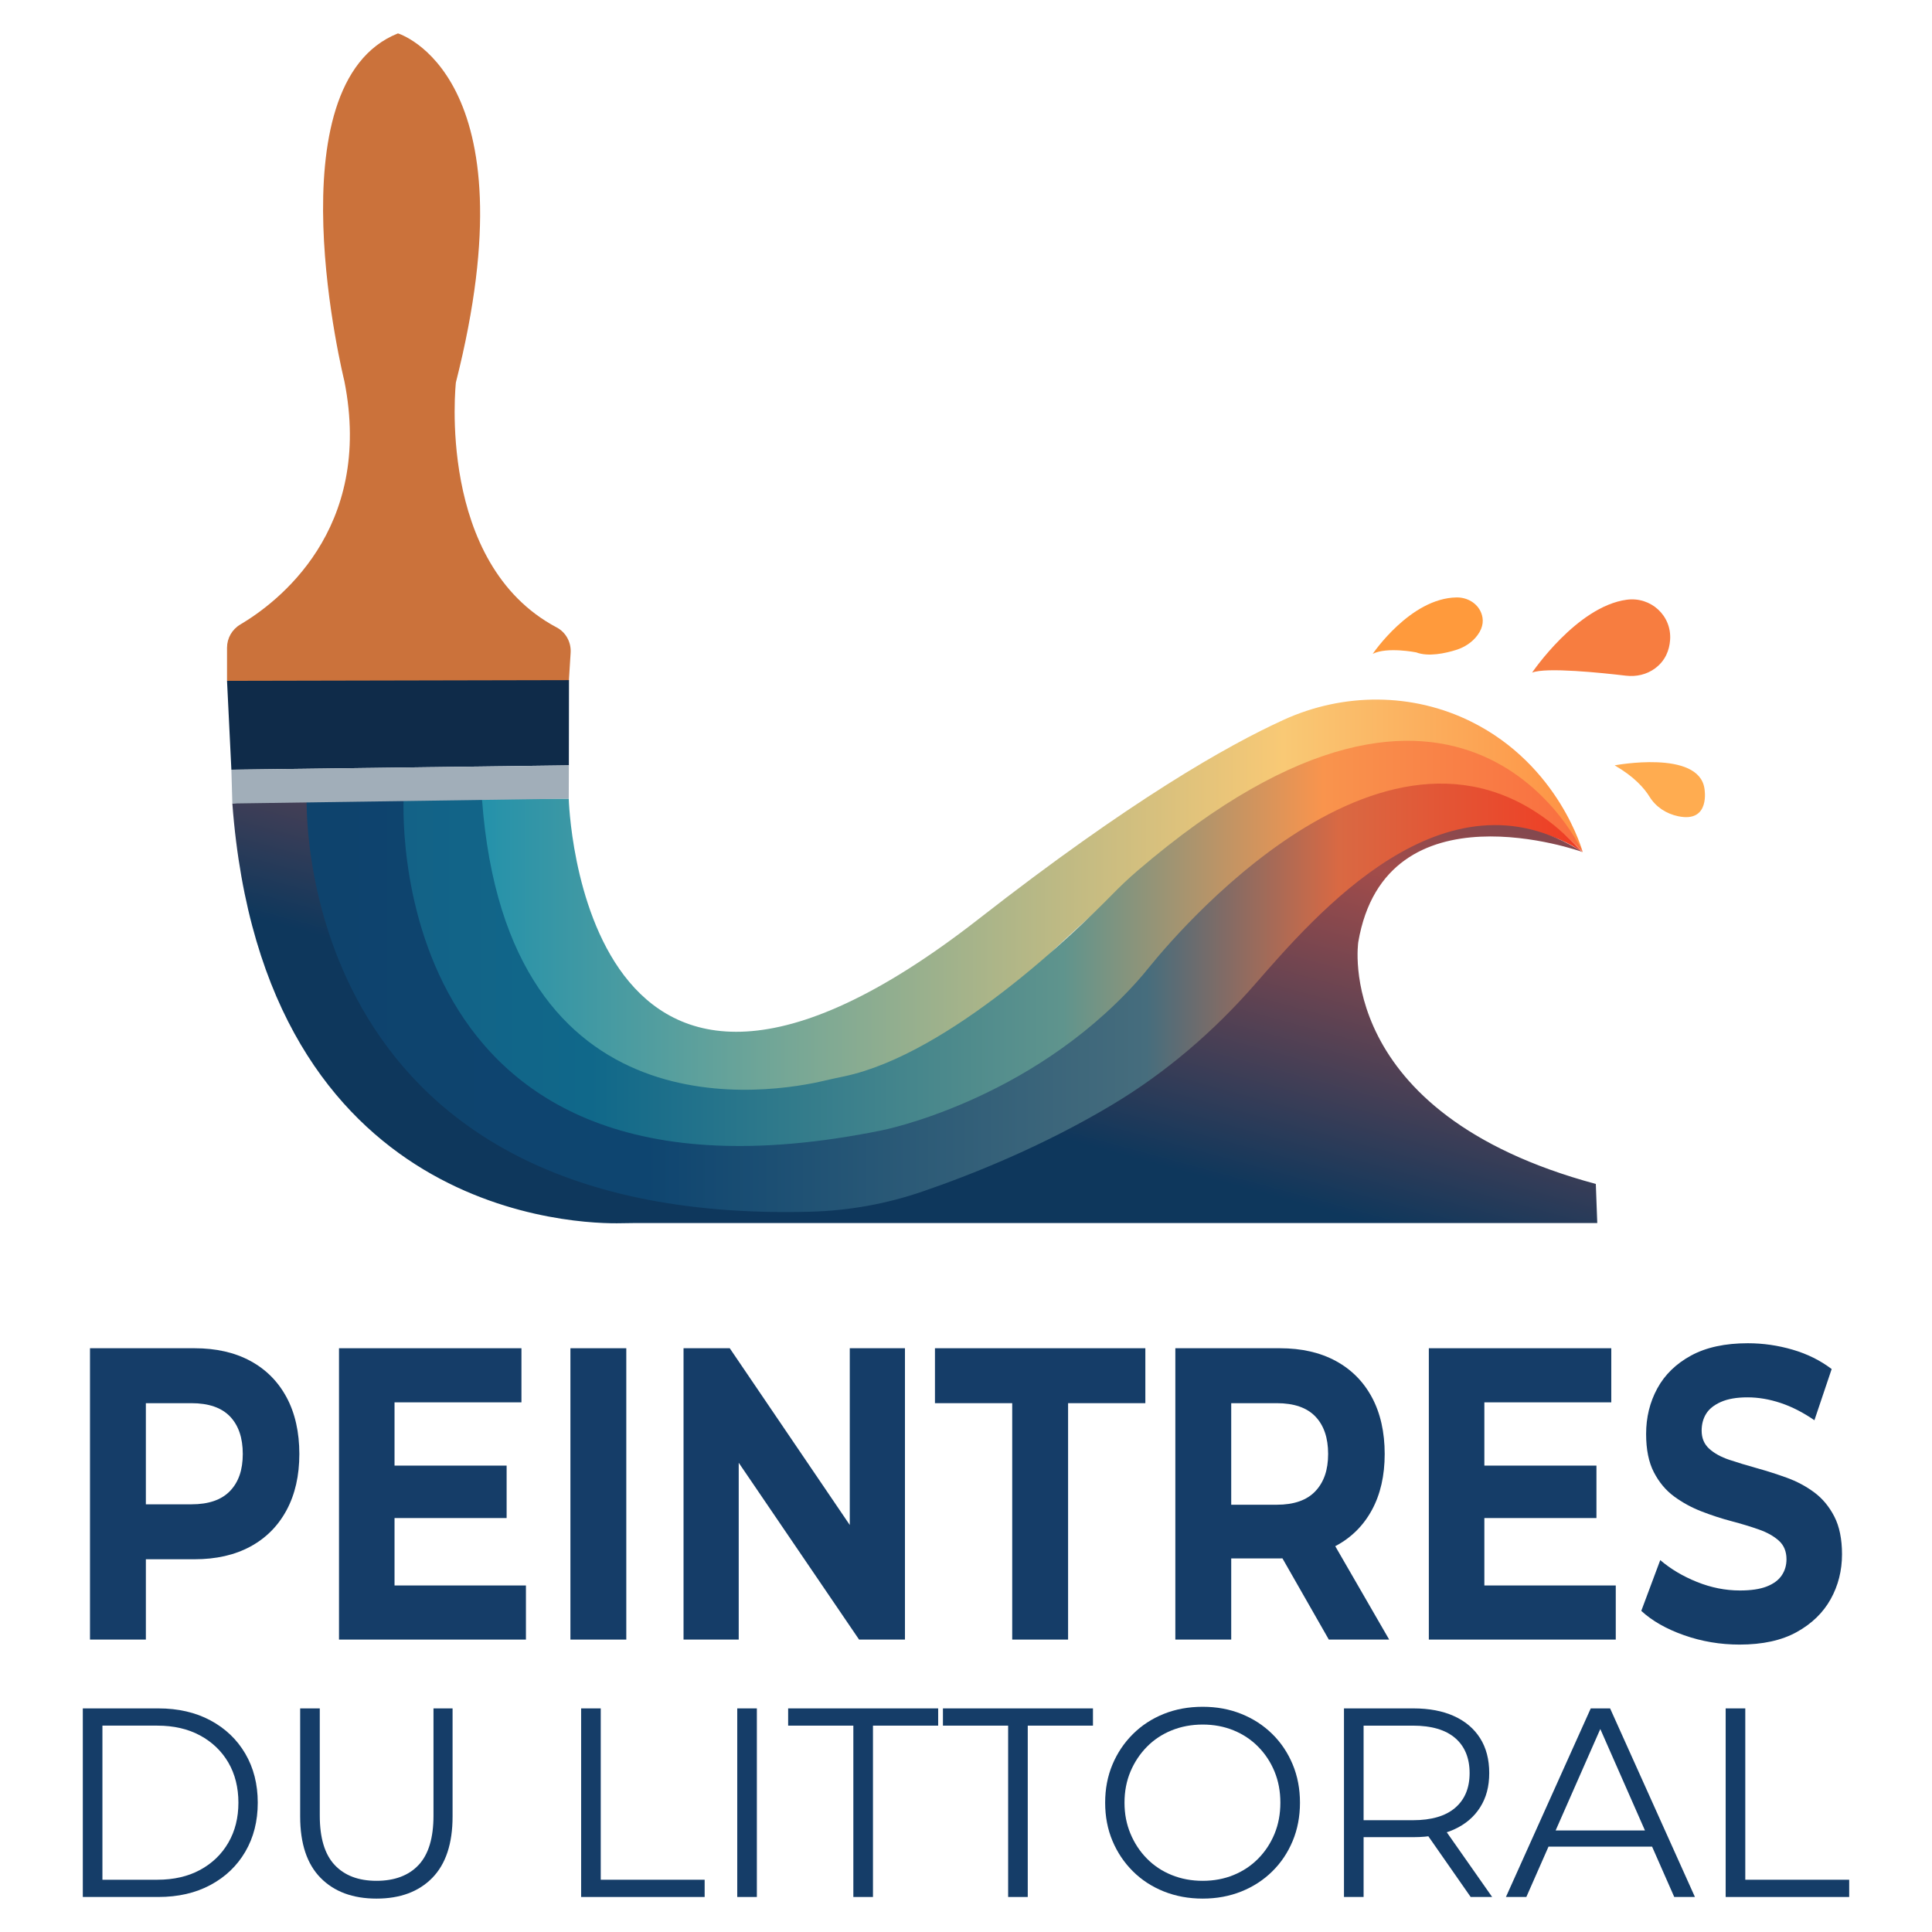 <?xml version="1.0" encoding="UTF-8"?>
<svg id="Calque_1" data-name="Calque 1" xmlns="http://www.w3.org/2000/svg" width="4416" height="4416" xmlns:xlink="http://www.w3.org/1999/xlink" viewBox="0 0 4416 4416">
  <defs>
    <style>
      .cls-1 {
        fill: #ff9a3c;
      }

      .cls-2 {
        fill: url(#Dégradé_sans_nom_20);
      }

      .cls-3 {
        fill: #ffac50;
      }

      .cls-4 {
        fill: url(#Dégradé_sans_nom_45);
      }

      .cls-5 {
        fill: #cb723b;
      }

      .cls-6 {
        fill: #a1aeb9;
      }

      .cls-7 {
        fill: #0f2b49;
      }

      .cls-8 {
        fill: url(#Dégradé_sans_nom_106);
      }

      .cls-9 {
        fill: url(#Dégradé_sans_nom_72);
      }

      .cls-10 {
        fill: #153d68;
      }

      .cls-11 {
        fill: #f77d40;
      }
    </style>
    <linearGradient id="Dégradé_sans_nom_20" data-name="Dégradé sans nom 20" x1="1083.86" y1="2051.23" x2="3617.79" y2="2051.23" gradientUnits="userSpaceOnUse">
      <stop offset="0" stop-color="#2291ab"/>
      <stop offset=".73" stop-color="#f9c975"/>
      <stop offset="1" stop-color="#fe9143"/>
    </linearGradient>
    <linearGradient id="Dégradé_sans_nom_45" data-name="Dégradé sans nom 45" x1="917.85" y1="2167.52" x2="3617.79" y2="2167.52" gradientUnits="userSpaceOnUse">
      <stop offset="0" stop-color="#136287"/>
      <stop offset=".16" stop-color="#10688a"/>
      <stop offset=".56" stop-color="#5f948d"/>
      <stop offset=".78" stop-color="#f9944d"/>
      <stop offset="1" stop-color="#f96d40"/>
    </linearGradient>
    <linearGradient id="Dégradé_sans_nom_72" data-name="Dégradé sans nom 72" x1="687.78" y1="2285.06" x2="3616.96" y2="2285.06" gradientUnits="userSpaceOnUse">
      <stop offset="0" stop-color="#0e436d"/>
      <stop offset=".27" stop-color="#0e4570"/>
      <stop offset=".66" stop-color="#466d7d"/>
      <stop offset=".81" stop-color="#d96943"/>
      <stop offset="1" stop-color="#f03c23"/>
    </linearGradient>
    <linearGradient id="Dégradé_sans_nom_106" data-name="Dégradé sans nom 106" x1="1635.32" y1="3983.73" x2="2464.26" y2="949.92" gradientUnits="userSpaceOnUse">
      <stop offset=".49" stop-color="#0e375c"/>
      <stop offset=".74" stop-color="#a34c4a"/>
      <stop offset="1" stop-color="#113a5f"/>
    </linearGradient>
  </defs>
  <g>
    <path class="cls-5" d="M1300.27,1556.24h-781.34v-75.78c0-21.78,11.51-41.87,30.25-52.95,83.32-49.28,305.59-215.51,237.92-556.59,0,0-168.85-678.7,122.5-794.58,0,0,311.21,92.7,132.43,797.89,0,0-45.95,413.52,230.45,559.96,21.06,11.16,33.3,33.96,31.81,57.74l-4.02,64.32Z"/>
    <polygon class="cls-7" points="1300.27 1749.37 528.86 1759.3 518.93 1556.24 1300.54 1554.59 1300.27 1749.37"/>
    <path class="cls-2" d="M1299.99,1825.52s25.38,986.66,937.22,274.79c345.53-269.76,567.52-396.15,697.5-455.29,136.32-62.02,293.83-62.09,427.99,4.47,201.9,100.16,255.09,298.53,255.09,298.53-145.83-258.98-452.04-232.73-555.1-211.89-31.73,6.42,10.77-2.68-21.13,2.84-229.33,39.65-645.44,444.11-645.44,444.11-345.94,441.86-877.35,297.97-877.35,297.97-523.1-198.64-428.19-655.53-428.19-655.53h209.4"/>
    <path class="cls-4" d="M3617.79,1948.01s-268.4-600.65-1018.17,42.54c-19.89,17.07-38.88,35.1-57.21,53.83-81.83,83.63-370.86,364.28-612.09,415.71-14.67,3.13-29.33,6.08-43.91,9.57-118.06,28.3-728,135.94-784.79-644.15l-182.09,2.21s-65.65,678.42,623.99,798.75c179.07,31.25,363.03,13.9,535.15-44.56,179.39-60.93,420.14-177.85,590.71-394.95,47.98-61.07,100.73-118.26,159.8-168.7,177.85-151.87,518.69-358.63,788.61-70.25Z"/>
    <path class="cls-9" d="M3616.96,1948.29s-273.96-225.41-674.56,234.79c0,0-433.71,556.21-1085.92,592.62,0,0-681.32,68.46-999.13-415.71-4.06-6.18-8.18-12.32-12.46-18.35-26.3-37-145.33-220-157.1-517.23l235.06-5.52s-62.9,999.84,1092.55,764.78c0,0,334.7-65.08,581.62-338.06,10.45-11.55,20.41-23.48,30.21-35.58,75.33-93.05,594.55-699.83,989.75-261.74Z"/>
    <path class="cls-8" d="M3616.41,1947.19s-448.88-161.4-511.79,206.09c0,0-59.59,390.67,542.96,552.89l3.31,89.39H1446.52c-8.8,0-17.59.14-26.39.36-90.6,2.23-817.68-9.6-889.06-959.37l169.95-20.97s-46.39,986.47,1151.95,954.02c86.91-2.35,172.98-17.81,255.23-45.99,108.65-37.22,273.08-102.11,434.16-198.6,122.46-73.35,231.51-166.92,325.42-274.43,140.04-160.31,434.1-504.25,748.62-303.4Z"/>
    <g>
      <path class="cls-1" d="M3137.73,1494.44s85.71-127.18,191.43-128.88c24.28-.39,47.52,12.77,56.46,35.36,5.5,13.91,5.94,31.46-8.49,50.96-12.09,16.35-29.7,27.7-49.12,33.75-24,7.48-63.05,16.24-90.96,5.51,0,0-66.21-13.24-99.32,3.31Z"/>
      <path class="cls-11" d="M3501.91,1537.48s102.26-151.26,216.21-166.67c55.2-7.47,103.27,36.37,99.26,91.93-1.67,23.1-10.47,47.16-34.37,64.95-19.01,14.16-43.14,19.54-66.68,16.74-54.05-6.42-183.23-19.95-214.42-6.96Z"/>
      <path class="cls-3" d="M3835.68,1865.66c-26.95-5.7-50.82-21.06-65.28-44.51-12.11-19.66-35.37-46.16-79.79-71.78,0,0,192.02-36.42,205.27,52.97,0,0,14.78,79.18-60.2,63.32Z"/>
    </g>
    <polygon class="cls-6" points="1299.99 1825.52 1300.27 1749.37 528.86 1759.3 531.07 1836.55 1299.99 1825.52"/>
  </g>
  <g>
    <g>
      <path class="cls-10" d="M572.27,3110.71c-35.74-19.34-78.32-29.02-127.71-29.02h-238.86v665.93h127.71v-183.6h111.15c49.39,0,91.96-9.66,127.71-29.02,35.73-19.34,63.32-47.09,82.77-83.24,19.43-36.15,29.17-78.96,29.17-128.43s-9.73-93.23-29.17-129.38c-19.45-36.15-47.04-63.89-82.77-83.24ZM525.76,3407.99c-19.45,20.31-48.88,30.44-88.29,30.44h-104.06v-231.17h104.06c39.41,0,68.84,10.16,88.29,30.44,19.44,20.31,29.17,48.85,29.17,85.62s-9.73,64.38-29.17,84.67Z"/>
      <polygon class="cls-10" points="901.78 3469.83 1157.99 3469.83 1157.99 3349.96 901.78 3349.96 901.78 3205.36 1191.88 3205.36 1191.88 3081.69 774.86 3081.69 774.86 3747.62 1202.13 3747.62 1202.13 3623.94 901.78 3623.94 901.78 3469.83"/>
      <rect class="cls-10" x="1303.81" y="3081.69" width="127.71" height="665.93"/>
      <polygon class="cls-10" points="1942.34 3485.7 1668 3081.69 1562.37 3081.69 1562.37 3747.62 1688.5 3747.62 1688.5 3343.43 1963.62 3747.62 2068.47 3747.62 2068.47 3081.69 1942.34 3081.69 1942.34 3485.7"/>
      <polygon class="cls-10" points="2137.05 3207.26 2313.63 3207.26 2313.63 3747.62 2441.34 3747.62 2441.34 3207.26 2617.93 3207.26 2617.93 3081.69 2137.05 3081.69 2137.05 3207.26"/>
      <path class="cls-10" d="M3053.07,3533.57c35.73-19.03,63.32-46.45,82.77-82.29,19.44-35.82,29.17-78.49,29.17-127.95s-9.73-93.23-29.17-129.38c-19.45-36.15-47.04-63.89-82.77-83.24-35.75-19.34-78.32-29.02-127.71-29.02h-238.86v665.93h127.71v-185.51h111.15c2.02,0,3.95-.11,5.95-.15l106,185.65h137.95l-123.29-213.51c.36-.19.74-.35,1.1-.54ZM3006.56,3237.7c19.44,20.31,29.17,48.85,29.17,85.62s-9.73,64.54-29.17,85.15c-19.45,20.62-48.87,30.92-88.29,30.92h-104.05v-232.13h104.05c39.42,0,68.84,10.16,88.29,30.44Z"/>
      <polygon class="cls-10" points="3392.82 3469.83 3649.02 3469.83 3649.02 3349.96 3392.82 3349.96 3392.82 3205.36 3682.92 3205.36 3682.92 3081.69 3265.91 3081.69 3265.91 3747.62 3693.17 3747.62 3693.17 3623.94 3392.82 3623.94 3392.82 3469.83"/>
      <path class="cls-10" d="M4192.57,3466.03c-11.83-22.83-27.2-41.22-46.12-55.18-18.92-13.94-39.81-25.05-62.67-33.3-22.86-8.23-45.72-15.53-68.58-21.88-22.86-6.34-43.75-12.68-62.67-19.03-18.92-6.34-34.17-14.75-45.72-25.21-11.57-10.47-17.34-24.26-17.34-41.38,0-14.58,3.41-27.42,10.24-38.53,6.83-11.09,18.13-20.13,33.9-27.11,15.77-6.97,35.99-10.47,60.7-10.47s49.92,4.28,75.68,12.84c25.74,8.57,51.5,21.74,77.26,39.48l39.41-117.01c-25.76-19.65-55.45-34.4-89.08-44.24-33.64-9.83-67.8-14.75-102.48-14.75-52.03,0-95.26,9.36-129.68,28.07-34.42,18.71-60.18,43.76-77.25,75.16-17.09,31.39-25.62,66.11-25.62,104.17,0,35.53,5.91,64.69,17.74,87.52,11.82,22.83,27.19,41.24,46.11,55.18,18.92,13.95,39.81,25.37,62.67,34.25,22.86,8.89,45.73,16.34,68.58,22.36,22.86,6.03,43.75,12.37,62.67,19.03,18.93,6.65,34.16,15.22,45.73,25.68,11.55,10.47,17.34,24.59,17.34,42.34,0,13.95-3.68,26.32-11.04,37.1-7.37,10.8-18.8,19.19-34.29,25.21-15.51,6.03-35.87,9.04-61.09,9.04-33.11,0-65.83-6.5-98.15-19.5-32.32-12.99-60.31-29.64-83.96-49.94l-43.36,116.06c24.7,22.83,57.28,41.38,97.75,55.65,40.46,14.27,82.77,21.41,126.92,21.41,52.55,0,96.04-9.51,130.47-28.54,34.41-19.03,60.3-44.07,77.64-75.15,17.35-31.07,26.02-65.32,26.02-102.74,0-34.87-5.91-63.74-17.73-86.57Z"/>
    </g>
    <g>
      <path class="cls-10" d="M189.28,4335.96v-431.05h172.67c45.23,0,84.92,9.14,119.05,27.4,34.13,18.27,60.68,43.62,79.67,76.05,18.98,32.44,28.47,69.79,28.47,112.07s-9.49,79.65-28.47,112.08c-18.99,32.44-45.55,57.79-79.67,76.05-34.14,18.27-73.82,27.4-119.05,27.4h-172.67ZM234.12,4296.55h125.42c37.56,0,70.18-7.49,97.85-22.48,27.66-14.98,49.17-35.72,64.53-62.2,15.35-26.48,23.02-56.96,23.02-91.45s-7.68-65.47-23.02-91.75c-15.35-26.26-36.86-46.89-64.53-61.88-27.67-14.98-60.28-22.48-97.85-22.48h-125.42v352.23Z"/>
      <path class="cls-10" d="M860.58,4339.66c-54.13,0-96.74-15.8-127.84-47.42-31.11-31.61-46.65-78.41-46.65-140.4v-246.93h44.83v245.08c0,50.91,11.3,88.47,33.93,112.69,22.62,24.22,54.53,36.33,95.73,36.33s73.71-12.11,96.33-36.33c22.62-24.22,33.93-61.78,33.93-112.69v-245.08h43.62v246.93c0,61.99-15.45,108.79-46.35,140.4-30.9,31.61-73.41,47.42-127.53,47.42Z"/>
      <path class="cls-10" d="M1328.3,4335.96v-431.05h44.83v391.64h237.5v39.41h-282.33Z"/>
      <path class="cls-10" d="M1685.14,4335.96v-431.05h44.83v431.05h-44.83Z"/>
      <path class="cls-10" d="M1950.51,4335.96v-391.64h-149.04v-39.41h342.92v39.41h-149.04v391.64h-44.83Z"/>
      <path class="cls-10" d="M2304.32,4335.96v-391.64h-149.04v-39.41h342.92v39.41h-149.05v391.64h-44.83Z"/>
      <path class="cls-10" d="M2749.03,4339.66c-31.92,0-61.5-5.44-88.76-16.32-27.26-10.87-50.89-26.26-70.89-46.18-19.99-19.91-35.55-43.11-46.65-69.58-11.11-26.48-16.66-55.52-16.66-87.14s5.55-60.65,16.66-87.13c11.11-26.48,26.66-49.66,46.65-69.58,20-19.91,43.52-35.3,70.58-46.18,27.05-10.87,56.74-16.32,89.07-16.32s61.39,5.45,88.45,16.32c27.05,10.88,50.59,26.17,70.58,45.87,20,19.7,35.54,42.9,46.65,69.58,11.11,26.69,16.66,55.84,16.66,87.44s-5.56,60.76-16.66,87.45c-11.11,26.69-26.66,49.88-46.65,69.58-20,19.7-43.53,35-70.58,45.87-27.06,10.88-56.55,16.32-88.45,16.32ZM2749.03,4299.02c25.45,0,48.97-4.41,70.58-13.24,21.6-8.83,40.39-21.34,56.35-37.57,15.95-16.22,28.37-35.1,37.26-56.65,8.88-21.55,13.33-45.26,13.33-71.13s-4.45-49.57-13.33-71.12c-8.88-21.55-21.31-40.43-37.26-56.65-15.96-16.22-34.75-28.73-56.35-37.57-21.61-8.82-45.13-13.24-70.58-13.24s-49.08,4.42-70.89,13.24c-21.81,8.83-40.7,21.35-56.65,37.57-15.96,16.22-28.47,35.1-37.57,56.65-9.09,21.55-13.63,45.26-13.63,71.12s4.55,49.06,13.63,70.82c9.09,21.76,21.6,40.74,37.57,56.96,15.95,16.22,34.84,28.74,56.65,37.57,21.81,8.83,45.44,13.24,70.89,13.24Z"/>
      <path class="cls-10" d="M3071.95,4335.96v-431.05h158.73c35.94,0,66.85,5.85,92.7,17.55,25.85,11.7,45.74,28.54,59.68,50.49,13.94,21.96,20.9,48.55,20.9,79.74s-6.96,56.56-20.9,78.51c-13.94,21.97-33.83,38.8-59.68,50.49-25.85,11.7-56.76,17.55-92.7,17.55h-133.89l20-20.93v157.64h-44.83ZM3116.78,4182.02l-20-21.55h132.68c42.41,0,74.62-9.44,96.63-28.33,22.01-18.87,33.02-45.35,33.02-79.44s-11-61.16-33.02-80.05c-22.01-18.87-54.22-28.33-96.63-28.33h-132.68l20-21.55v259.25ZM3361.55,4335.96l-109.06-156.41h48.47l109.66,156.41h-49.08Z"/>
      <path class="cls-10" d="M3442.12,4335.96l193.88-431.05h44.23l193.88,431.05h-47.26l-178.12-404.57h18.17l-178.13,404.57h-46.65ZM3518.46,4220.81l13.33-36.94h246.59l13.33,36.94h-273.25Z"/>
      <path class="cls-10" d="M3944.39,4335.96v-431.05h44.83v391.64h237.5v39.41h-282.33Z"/>
    </g>
  </g>
</svg>